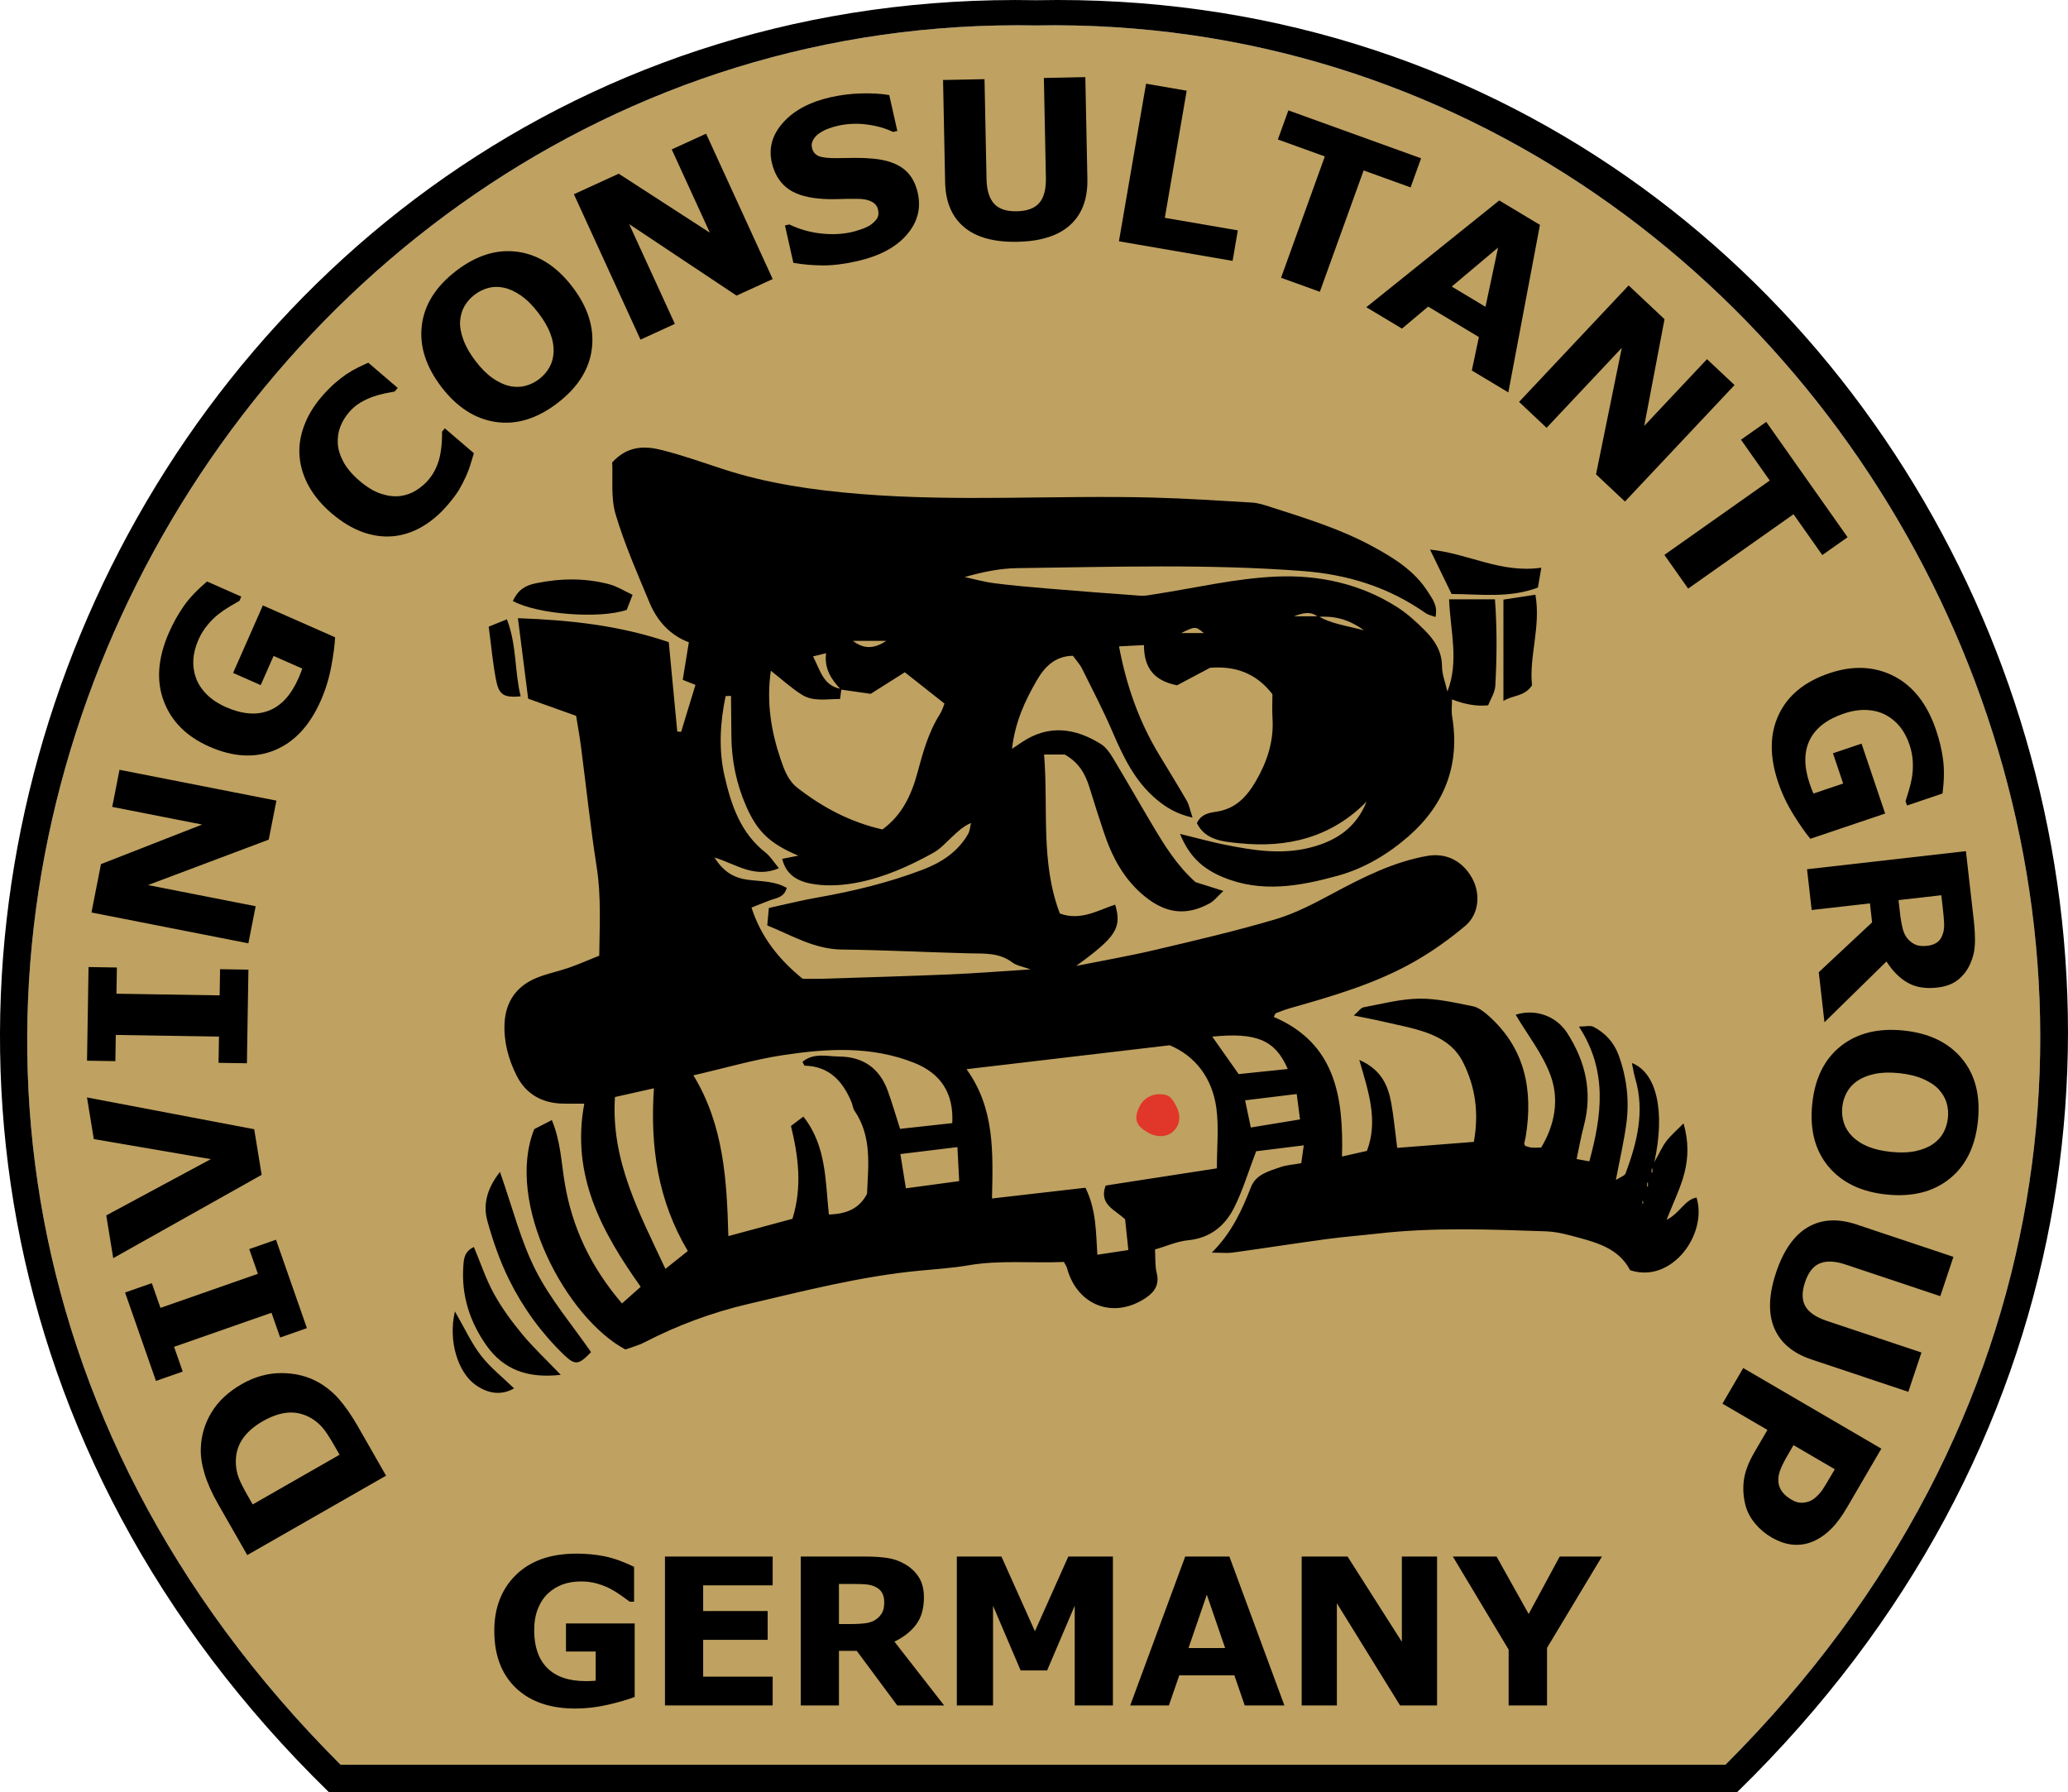 <?xml version="1.0" encoding="UTF-8"?>
<svg xmlns="http://www.w3.org/2000/svg" id="DCG-Yellow" viewBox="0 0 218.148 189.02">
  <defs>
    <style>
      .cls-1 {
        fill: #000;
      }

      .cls-1, .cls-2, .cls-3 {
        stroke-width: 0px;
      }

      .cls-2 {
        fill: #bfa161;
      }

      .cls-3 {
        fill: #e0372a;
      }
    </style>
  </defs>
  <path class="cls-2" d="M182.01,186.13c-24.442-.001-121.815-.001-146.078,0C-36.631,113.649,20.349,1.054,109.317,2.683v.001c.039-.001-.167-.002,0,.002v-.004c88.924-1.562,145.235,110.989,72.693,183.449Z"></path>
  <path class="cls-3" d="M122.247,115.409c1.028-.012,1.361.286,1.917,1.442.319.663.338,1.478-.071,2.089-.085.127-.18.243-.286.348-.69.683-1.792.678-2.641.205-1.372-.765-1.621-1.495-.923-2.859.382-.746,1.166-1.216,2.004-1.225Z"></path>
  <path class="cls-1" d="M109.317.023C13.766-1.79-39.093,117.055,34.694,189.02h148.554C257.067,117.024,204.947-1.896,109.317.023ZM182.01,186.13c-24.442-.001-121.815-.001-146.078,0C-36.631,113.649,20.349,1.054,109.317,2.683v.001c.039-.001-.167-.002,0,.002v-.004c88.924-1.562,145.235,110.989,72.693,183.449Z"></path>
  <g>
    <path class="cls-1" d="M66.95,178.977c-.703.274-1.635.547-2.795.817s-2.317.406-3.47.406c-2.672,0-4.764-.727-6.275-2.178-1.512-1.452-2.268-3.458-2.268-6.018,0-2.439.763-4.406,2.289-5.9s3.653-2.241,6.381-2.241c1.034,0,2.018.093,2.953.279s1.976.558,3.122,1.112v3.681h-.454c-.197-.147-.485-.356-.865-.627-.38-.271-.746-.501-1.097-.691-.408-.225-.884-.418-1.429-.58-.545-.161-1.123-.242-1.735-.242-.717,0-1.368.105-1.951.316s-1.107.534-1.571.971c-.443.422-.793.958-1.049,1.608-.257.65-.385,1.4-.385,2.251,0,1.737.46,3.066,1.382,3.987.921.921,2.281,1.382,4.082,1.382.155,0,.325-.004.512-.011.186-.007.356-.018.511-.032v-3.079h-3.132v-2.964h7.246v7.752Z"></path>
    <path class="cls-1" d="M81.505,179.874h-11.359v-15.704h11.359v3.037h-7.33v2.711h6.803v3.037h-6.803v3.882h7.33v3.037Z"></path>
    <path class="cls-1" d="M99.594,179.874h-4.946l-4.272-5.759h-1.877v5.759h-4.029v-15.704h6.792c.928,0,1.726.053,2.394.158.667.105,1.294.334,1.877.685.591.352,1.06.807,1.408,1.365.348.56.522,1.261.522,2.104,0,1.16-.269,2.106-.807,2.837-.538.731-1.306,1.34-2.305,1.825l5.242,6.729ZM93.276,168.979c0-.395-.081-.731-.243-1.013s-.44-.503-.833-.665c-.274-.112-.594-.181-.96-.205s-.791-.037-1.276-.037h-1.466v4.229h1.245c.647,0,1.188-.032,1.624-.095.436-.064.802-.208,1.097-.433.281-.218.487-.459.617-.723.13-.264.195-.617.195-1.06Z"></path>
    <path class="cls-1" d="M117.398,179.874h-4.029v-10.516l-2.911,6.824h-2.795l-2.911-6.824v10.516h-3.818v-15.704h4.704l3.533,7.878,3.522-7.878h4.704v15.704Z"></path>
    <path class="cls-1" d="M135.487,179.874h-4.183l-1.094-3.175h-5.811l-1.095,3.175h-4.081l5.801-15.704h4.662l5.801,15.704ZM129.237,173.82l-1.933-5.626-1.932,5.626h3.864Z"></path>
    <path class="cls-1" d="M151.591,179.874h-3.902l-6.665-10.779v10.779h-3.713v-15.704h4.841l5.728,8.996v-8.996h3.712v15.704Z"></path>
    <path class="cls-1" d="M168.984,164.17l-5.79,9.629v6.075h-4.05v-5.885l-5.886-9.819h4.611l3.386,6.058,3.273-6.058h4.455Z"></path>
  </g>
  <g>
    <path class="cls-1" d="M25.505,145.983c1.364-.78,2.763-1.167,4.197-1.161s2.712.319,3.833.94c.841.468,1.591,1.078,2.249,1.833s1.32,1.716,1.988,2.883l2.953,5.162-14.641,8.375-3.037-5.311c-.683-1.192-1.171-2.279-1.466-3.259s-.428-1.869-.398-2.67c.039-1.361.415-2.632,1.129-3.81.714-1.179,1.778-2.173,3.194-2.982ZM27.708,149.904c-.964.551-1.688,1.197-2.172,1.94-.484.742-.703,1.605-.654,2.586.031.496.127.965.289,1.407.162.442.476,1.07.94,1.883l.545.954,9.165-5.242-.546-.953c-.514-.898-.931-1.534-1.253-1.906-.322-.373-.705-.697-1.15-.974-.787-.463-1.602-.667-2.444-.611-.842.056-1.748.36-2.719.916Z"></path>
    <path class="cls-1" d="M29.115,130.755l3.26,9.324-2.823.987-.913-2.609-10.276,3.593.912,2.609-2.823.987-3.26-9.325,2.823-.986.913,2.608,10.276-3.593-.912-2.608,2.823-.987Z"></path>
    <path class="cls-1" d="M9.178,115.749l17.638,3.353.785,4.808-15.656,8.788-.736-4.51,11.029-5.932-12.343-2.116-.717-4.391Z"></path>
    <path class="cls-1" d="M26.205,102.269l-.16,9.876-2.99-.048.045-2.764-10.885-.177-.045,2.764-2.99-.048.16-9.877,2.99.049-.045,2.763,10.885.177.045-2.764,2.99.049Z"></path>
    <path class="cls-1" d="M29.157,84.444l-.808,4.112-12.74,4.793,11.36,2.232-.769,3.912-16.551-3.252,1.002-5.102,10.668-4.173-9.481-1.863.769-3.912,16.551,3.252Z"></path>
    <path class="cls-1" d="M35.348,67.214c-.035.81-.171,1.844-.408,3.102-.237,1.257-.606,2.452-1.105,3.586-1.158,2.625-2.778,4.366-4.861,5.223-2.082.856-4.38.73-6.896-.38-2.398-1.058-4-2.66-4.807-4.808-.807-2.147-.619-4.561.564-7.242.448-1.016.966-1.942,1.555-2.78s1.404-1.7,2.447-2.586l3.617,1.596-.197.445c-.231.13-.561.322-.992.578-.43.256-.815.516-1.154.778-.398.304-.794.688-1.19,1.153s-.725.998-.99,1.6c-.311.705-.489,1.39-.535,2.055-.045.665.045,1.32.273,1.965.223.618.598,1.194,1.125,1.728s1.21.985,2.046,1.355c1.707.753,3.212.876,4.517.37,1.305-.506,2.347-1.643,3.127-3.412.067-.151.137-.32.211-.507.074-.186.137-.358.19-.517l-3.026-1.335-1.358,3.078-2.913-1.284,3.141-7.121,7.618,3.36Z"></path>
    <path class="cls-1" d="M47.203,53.28c-.816.952-1.71,1.71-2.681,2.275-.972.565-1.983.898-3.036,1-1.053.102-2.131-.043-3.235-.438-1.104-.395-2.201-1.059-3.29-1.992-1.015-.87-1.805-1.81-2.371-2.822-.565-1.012-.894-2.061-.989-3.146-.091-1.043.061-2.108.457-3.196.396-1.089,1.011-2.12,1.847-3.095.462-.539.909-.999,1.34-1.381.431-.381.853-.713,1.265-.997.438-.29.858-.534,1.261-.731.402-.197.762-.364,1.078-.501l3.105,2.661-.325.379c-.274.043-.61.106-1.007.189s-.82.2-1.268.352c-.453.159-.899.368-1.339.628-.44.26-.84.599-1.198,1.017-.398.465-.704.969-.916,1.513s-.303,1.138-.27,1.782c.036.618.233,1.263.592,1.933.358.67.921,1.334,1.688,1.991.801.686,1.568,1.147,2.3,1.382s1.4.312,2.004.233c.614-.08,1.173-.277,1.676-.593.503-.315.934-.681,1.293-1.1.344-.401.625-.85.841-1.346.217-.495.365-.997.445-1.506.075-.423.122-.835.14-1.237s.025-.739.021-1.012l.295-.344,3.062,2.624c-.132.444-.26.866-.385,1.268-.124.4-.278.801-.462,1.2-.238.521-.483.993-.735,1.414s-.652.953-1.203,1.595Z"></path>
    <path class="cls-1" d="M60.372,30.247c1.637,2.133,2.325,4.296,2.066,6.489-.259,2.192-1.467,4.117-3.624,5.771-2.151,1.65-4.319,2.317-6.504,2-2.186-.317-4.096-1.543-5.733-3.676-1.65-2.151-2.344-4.32-2.08-6.507.264-2.188,1.471-4.106,3.622-5.757,2.145-1.645,4.311-2.314,6.498-2.008,2.187.307,4.106,1.535,5.756,3.687ZM58.397,37.145c.023-.665-.097-1.337-.361-2.016-.263-.678-.682-1.392-1.257-2.141-.616-.803-1.233-1.414-1.851-1.835s-1.21-.69-1.776-.808c-.582-.125-1.134-.115-1.656.028s-1.0.381-1.431.712c-.438.336-.79.731-1.057,1.183-.267.452-.424.982-.472,1.59-.042.565.069,1.216.333,1.95.264.735.695,1.492,1.293,2.271.611.798,1.223,1.406,1.836,1.826.612.42,1.204.691,1.775.815.571.123,1.122.115,1.651-.025.53-.14,1.017-.38,1.46-.721.443-.34.8-.749,1.071-1.228.27-.478.417-1.013.441-1.602Z"></path>
    <path class="cls-1" d="M81.51,29.433l-3.811,1.746-11.331-7.544,4.822,10.525-3.626,1.661-7.025-15.335,4.727-2.166,9.617,6.224-4.024-8.785,3.626-1.66,7.025,15.334Z"></path>
    <path class="cls-1" d="M96.814,20.357c.365,1.62-.026,3.093-1.172,4.414-1.146,1.323-2.898,2.249-5.255,2.78-1.363.307-2.578.454-3.645.442-1.067-.011-2.084-.102-3.051-.271l-.888-3.945.464-.104c1.034.502,2.137.819,3.308.95s2.258.084,3.26-.142c.258-.058.592-.156,1.002-.295.41-.139.736-.29.978-.452.294-.206.524-.432.69-.678s.204-.565.116-.955c-.081-.361-.304-.638-.668-.831-.365-.192-.857-.293-1.478-.3-.652-.008-1.337.001-2.055.027-.718.026-1.402.008-2.05-.056-1.486-.138-2.62-.522-3.401-1.156-.781-.633-1.3-1.52-1.557-2.662-.345-1.532.06-2.938,1.216-4.216,1.156-1.278,2.813-2.16,4.972-2.647,1.083-.244,2.177-.38,3.281-.407,1.105-.028,2.08.029,2.924.172l.853,3.79-.453.102c-.782-.382-1.694-.643-2.736-.783s-2.064-.099-3.066.127c-.353.079-.7.183-1.039.31-.339.126-.656.292-.951.498-.262.175-.471.398-.627.67-.156.271-.201.55-.137.837.098.435.339.731.723.889s1.058.229,2.022.213c.632-.011,1.24-.021,1.823-.027.583-.008,1.218.019,1.905.082,1.353.129,2.409.481,3.17,1.057.761.576,1.269,1.432,1.524,2.566Z"></path>
    <path class="cls-1" d="M114.704,18.895c.042,2.084-.56,3.693-1.806,4.829s-3.103,1.728-5.572,1.778c-2.469.05-4.347-.468-5.634-1.552-1.287-1.085-1.952-2.665-1.994-4.741l-.217-10.771,4.372-.089.212,10.521c.023,1.171.287,2.038.789,2.602.502.565,1.305.835,2.407.812,1.087-.021,1.876-.314,2.367-.875.491-.561.724-1.449.7-2.665l-.212-10.521,4.372-.089.217,10.76Z"></path>
    <path class="cls-1" d="M130.023,27.515l-11.99-2.064,2.861-16.623,4.287.738-2.307,13.408,7.701,1.325-.553,3.216Z"></path>
    <path class="cls-1" d="M148.8,19.765l-4.955-1.788-4.618,12.797-4.092-1.477,4.618-12.797-4.954-1.788,1.107-3.069,14.001,5.054-1.107,3.068Z"></path>
    <path class="cls-1" d="M159.111,41.388l-3.852-2.311.746-3.528-5.353-3.211-2.762,2.319-3.759-2.255,14.02-11.259,4.294,2.575-3.335,17.669ZM156.7,32.359l1.329-6.25-4.889,4.114,3.56,2.136Z"></path>
    <path class="cls-1" d="M171.414,52.898l-3.053-2.872,2.718-13.338-7.933,8.433-2.904-2.732,11.558-12.285,3.787,3.562-2.141,11.253,6.621-7.038,2.904,2.732-11.558,12.285Z"></path>
    <path class="cls-1" d="M192.231,58.542l-3.036-4.305-11.117,7.843-2.507-3.555,11.116-7.843-3.036-4.304,2.666-1.881,8.58,12.163-2.666,1.881Z"></path>
    <path class="cls-1" d="M190.969,88.467c-.521-.621-1.118-1.476-1.792-2.563s-1.209-2.219-1.605-3.392c-.918-2.72-.897-5.098.061-7.135.958-2.037,2.739-3.495,5.344-4.374,2.483-.838,4.747-.737,6.791.302,2.045,1.04,3.536,2.948,4.473,5.725.355,1.052.599,2.085.731,3.101.131,1.016.111,2.202-.06,3.56l-3.746,1.264-.155-.461c.082-.251.196-.616.342-1.096.144-.479.254-.931.326-1.353.089-.492.122-1.044.1-1.653-.023-.61-.14-1.227-.35-1.85-.246-.73-.577-1.355-.992-1.877s-.924-.943-1.527-1.266c-.581-.306-1.247-.477-1.997-.516s-1.558.09-2.424.382c-1.768.597-2.962,1.522-3.582,2.775-.621,1.254-.623,2.797-.005,4.628.054.157.115.33.186.518.071.186.141.356.208.51l3.135-1.059-1.076-3.188,3.016-1.018,2.489,7.373-7.889,2.663Z"></path>
    <path class="cls-1" d="M192.459,107.819l-.602-5.278,5.626-5.26-.228-2.002-6.146.7-.49-4.3,16.76-1.909.825,7.249c.113.99.153,1.848.122,2.574-.031.726-.199,1.421-.503,2.086-.304.674-.732,1.23-1.287,1.669-.554.44-1.281.71-2.182.812-1.238.141-2.28-.031-3.126-.516-.846-.485-1.588-1.231-2.227-2.237l-6.544,6.411ZM203.317,99.754c.42-.048.77-.176,1.052-.383.28-.206.482-.529.607-.97.087-.306.121-.656.102-1.049-.019-.394-.057-.849-.115-1.366l-.179-1.565-4.513.514.15,1.328c.079.69.179,1.265.299,1.722.121.458.319.83.595,1.118.267.273.549.464.847.57.297.107.682.134,1.154.08Z"></path>
    <path class="cls-1" d="M199.027,125.988c-2.675-.271-4.722-1.252-6.141-2.944s-1.992-3.891-1.719-6.596c.273-2.697,1.274-4.732,3.004-6.106,1.728-1.373,3.931-1.925,6.606-1.654,2.697.273,4.752,1.255,6.163,2.946,1.412,1.691,1.981,3.886,1.708,6.583-.272,2.69-1.269,4.726-2.991,6.107s-3.933,1.937-6.63,1.664ZM195.358,119.821c.469.473,1.04.846,1.715,1.118.674.273,1.481.458,2.42.553,1.007.102,1.876.072,2.606-.09.73-.161,1.332-.407,1.806-.739.489-.338.861-.746,1.114-1.225.254-.479.407-.989.462-1.53.056-.549.011-1.075-.136-1.58-.146-.504-.425-.981-.834-1.434-.383-.418-.933-.782-1.648-1.095-.717-.311-1.563-.517-2.54-.615-.999-.101-1.861-.072-2.587.086-.727.158-1.329.402-1.81.733-.481.33-.853.737-1.114,1.219-.262.482-.42,1.002-.477,1.558-.056.556-.002,1.097.161,1.622.163.524.451.998.863,1.419Z"></path>
    <path class="cls-1" d="M191.098,143.387c-1.977-.66-3.29-1.768-3.941-3.323-.65-1.555-.585-3.504.197-5.846.783-2.343,1.901-3.938,3.354-4.785,1.454-.849,3.166-.943,5.136-.285l10.218,3.414-1.386,4.146-9.981-3.334c-1.11-.371-2.016-.415-2.715-.131-.7.283-1.225.948-1.574,1.994-.345,1.031-.335,1.872.028,2.523.364.65,1.122,1.169,2.275,1.555l9.981,3.335-1.386,4.146-10.207-3.41Z"></path>
    <path class="cls-1" d="M186.842,162.132c-.652-.381-1.223-.867-1.713-1.459-.489-.592-.822-1.223-.999-1.895-.235-.915-.291-1.815-.168-2.701s.495-1.86,1.116-2.923l1.364-2.339-4.745-2.769,2.192-3.757,14.568,8.501-3.608,6.184c-.541.926-1.077,1.661-1.607,2.203-.531.543-1.1.966-1.704,1.269-.728.362-1.481.523-2.263.482-.781-.04-1.592-.306-2.434-.797ZM189.026,158.199c.41.239.827.334,1.253.285s.783-.185,1.071-.411c.385-.3.693-.631.927-.993s.53-.854.893-1.474l.376-.645-4.354-2.541-.628,1.076c-.373.64-.642,1.188-.805,1.648-.164.46-.21.898-.14,1.315.067.363.214.683.441.96.227.276.548.536.965.779Z"></path>
  </g>
  <g>
    <path class="cls-1" d="M124.481,87.953c1.849.45,3.278.851,4.728,1.141,2.965.593,5.922,1.073,8.962.312,2.777-.695,4.883-2.1,5.991-4.865-3.741,3.81-8.39,4.919-13.451,4.393-1.592-.165-3.539-.267-4.455-2.111.433-.962,1.311-1.103,2.038-1.208,2.042-.295,3.23-1.588,4.182-3.226,1.183-2.036,1.905-4.194,1.758-6.594-.054-.873-.009-1.753-.009-2.579-1.729-2.243-3.952-2.994-6.58-2.785-1.183.628-2.367,1.257-3.479,1.847-2.32-.456-3.495-1.721-3.492-4.24-.873.045-1.671.086-2.633.136.798,4.231,2.13,7.928,4.193,11.361.985,1.638,1.996,3.261,2.952,4.915.25.432.337.958.614,1.782-1.68-.383-2.773-1.058-3.803-1.919-2.282-1.91-3.501-4.48-4.646-7.136-.973-2.256-2.106-4.443-3.204-6.644-.244-.488-.635-.903-.971-1.369-1.86.031-2.962,1.146-3.779,2.547-1.272,2.182-2.327,4.467-2.641,7.265.468-.313.775-.52,1.084-.724,2.812-1.863,5.586-1.461,8.286.219.51.317.915.88,1.235,1.41,1.439,2.385,2.816,4.808,4.242,7.201,1.266,2.125,2.567,4.228,4.505,5.955.829.263,1.731.548,2.944.932-.58.535-.948,1.033-1.441,1.303-2.475,1.355-4.621,1.08-6.848-.724-2.193-1.777-3.443-4.14-4.316-6.746-.53-1.583-1.035-3.174-1.527-4.769-.435-1.412-1.123-2.628-2.613-3.455h-2.17c.463,5.664-.4,11.38,1.666,16.771,2.201.802,3.978-.335,5.832-.936.735,2.457.081,3.422-4.115,6.465,2.792-.561,5.601-1.049,8.371-1.701,4.247-1,8.504-1.99,12.684-3.23,2.107-.625,4.106-1.69,6.059-2.734,3.169-1.694,6.347-3.308,9.932-3.942,1.952-.345,3.703.503,4.727,2.353.904,1.633.736,3.798-.733,5.032-1.696,1.425-3.532,2.734-5.461,3.821-4.044,2.28-8.487,3.574-12.93,4.833-.531.15-1.052.341-1.564.548-.106.043-.148.242-.236.398,6.458,2.764,7.367,8.347,7.195,14.721.963-.217,1.761-.396,2.632-.592,1.213-3.23.155-6.253-.809-9.594,2.304,1.008,3.039,2.673,3.377,4.571.262,1.468.398,2.959.623,4.704,2.687-.21,5.336-.417,8.085-.632.549-3.046.171-5.806-1.159-8.437-.806-1.594-2.233-2.514-3.82-3.083-1.485-.532-3.064-.806-4.607-1.17-.914-.215-1.838-.383-3.083-.639.511-.44.745-.812,1.039-.866,1.95-.363,3.909-.883,5.871-.91,1.875-.025,3.768.431,5.63.795.579.113,1.146.541,1.61.948,3.934,3.454,4.792,7.883,3.989,12.82-.038.232-.113.459-.153.691-.011.064.042.14.084.265.189.056.406.156.631.18.313.033.632.008,1.067.008,1.434-2.362,1.915-5.021,1.027-7.515-.826-2.319-2.451-4.354-3.714-6.497,2.009-.643,4.247.073,5.441,1.934,1.93,3.009,2.695,6.25,1.748,9.795-.299,1.119-.496,2.265-.76,3.49.53.098.824.152,1.342.248,1.313-4.834,1.964-9.518-1.097-14.217.707,0,1.204-.146,1.534.026,1.236.644,2.152,1.633,2.641,2.96.868,2.357,1.159,4.801.823,7.281-.255,1.878-.688,3.732-1.101,5.912.457-.3.93-.434,1.03-.705,1.201-3.241,2.039-6.531,1.011-10.005-.149-.505-.226-1.032-.352-1.627,2.591.997,3.549,5.056,2.369,10.449.575-1.02.854-1.672,1.273-2.216.462-.599,1.052-1.098,1.807-1.864.562,1.974.494,3.63.103,5.193-.398,1.588-1.154,3.087-1.891,4.977,1.409-.695,1.88-2.104,3.158-2.352,1.192,3.872-2.629,9.127-7.006,7.663-1.28-2.454-3.829-2.995-6.29-3.658-.839-.226-1.714-.408-2.578-.438-5.898-.201-11.798-.441-17.686.228-1.815.206-3.638.343-5.447.588-3.301.447-6.592.965-9.892,1.42-.608.084-1.237.012-2.235.012,2.137-2.138,3.184-4.504,4.143-6.935.523-1.326,1.878-1.656,3.07-2.077.658-.232,1.384-.27,2.223-.422.087-.618.168-1.194.266-1.883-1.913.237-3.613.447-5.023.622-.835,2.181-1.417,4.158-2.331,5.968-.97,1.921-2.538,3.195-4.861,3.422-1.149.112-2.259.618-3.479.972.058.925-.005,1.734.181,2.48.305,1.223-.221,1.996-1.142,2.617-3.41,2.301-7.273.819-8.333-3.181-.038-.144-.14-.271-.318-.603-3.3.151-6.703-.224-10.107.36-1.719.295-3.471.4-5.21.569-6.107.593-12.031,2.113-17.982,3.505-3.813.892-7.45,2.243-10.931,4.038-.687.354-1.455.55-2.024.76-6.279-3.345-12.727-15.501-9.613-23.24.489-.252,1.106-.57,1.854-.955.92,2.201.995,4.423,1.349,6.572.783,4.754,2.757,8.92,6.051,12.768.666-.592,1.282-1.139,1.974-1.754-4.103-5.79-7.37-11.739-5.95-19.32-.783,0-1.554.018-2.325-.003-2.177-.059-3.852-1.034-4.822-2.969-.861-1.716-1.364-3.58-1.264-5.521.116-2.273,1.274-3.917,3.389-4.777,1.097-.446,2.28-.676,3.402-1.068,1.043-.364,2.056-.812,3.197-1.269.036-3.175.215-6.242-.269-9.339-.661-4.232-1.108-8.497-1.662-12.746-.142-1.093-.343-2.179-.507-3.208-1.695-.606-3.326-1.19-5.061-1.811-.361-2.844-.707-5.565-1.079-8.489,5.495.194,10.711.758,15.91,2.526.299,3.142.598,6.283.897,9.423.136.014.271.028.407.041.488-1.598.976-3.196,1.514-4.958-.398-.157-.774-.305-1.344-.53.205-1.256.416-2.551.647-3.962-1.944-.721-3.329-2.217-4.145-4.173-1.282-3.077-2.64-6.147-3.584-9.332-.523-1.767-.271-3.764-.358-5.466,1.667-1.812,3.499-1.748,5.301-1.288,2.15.55,4.251,1.295,6.364,1.986,4.712,1.54,9.56,2.231,14.492,2.633,10.286.839,20.58.11,30.865.377,3.5.091,6.997.322,10.492.53.623.037,1.245.242,1.846.435,3.708,1.192,7.443,2.33,10.882,4.203,2.243,1.221,4.421,2.569,5.829,4.812.45.716,1.04,1.413.773,2.621-.418-.163-.775-.228-1.045-.418-3.878-2.724-8.191-4.068-12.911-4.43-10.046-.771-20.097-.434-30.147-.31-1.849.023-3.694.408-5.556.942,1.04.222,2.07.517,3.121.65,1.891.241,3.792.407,5.692.565,3.248.271,6.497.521,9.748.753.456.033.926-.072,1.385-.142,4.314-.657,8.612-1.692,12.946-1.878,4.457-.192,8.882.752,12.761,3.244,1.061.682,2.02,1.56,2.912,2.459,1.017,1.026,1.78,2.198,1.784,3.778.002.849.354,1.697.57,2.642,1.257-3.224.297-6.435.179-9.722h4.838c.228,3.098.203,6.107.037,9.109-.041.736-.519,1.448-.756,2.066q-1.72.193-3.812-.621c0,.645-.081,1.238.013,1.801.847,5.07-.78,9.287-4.573,12.614-2.164,1.897-4.7,3.415-7.466,4.176-3.987,1.098-8.057,1.862-12.156.149-2.018-.843-3.51-2.084-4.506-4.554ZM139.024,65.061c-.785-.657-1.657-.386-2.521-.059h2.568c1.377.785,2.913.984,4.809,1.47-1.713-1.229-3.232-1.525-4.856-1.412ZM88.704,72.727c-.979-1.034-1.77-2.157-1.564-3.833-.543.133-.874.214-1.374.337.782,1.51,1.092,3.137,2.992,3.434-.041.299-.081.597-.143,1.057-1.435-.003-2.821.308-4.031-.452-1.107-.695-2.083-1.598-3.273-2.53-.471,3.355.03,6.364,1.028,9.32.384,1.137.788,2.26,1.788,3.038,2.664,2.072,5.581,3.617,8.959,4.385,2.065-1.51,3.057-3.627,3.69-5.974.58-2.15,1.164-4.296,2.382-6.205.236-.37.354-.816.472-1.099-1.502-1.186-2.861-2.258-4.183-3.302-1.298.82-2.558,1.615-3.604,2.276-1.256-.181-2.197-.317-3.137-.452ZM128.364,123.225c0-2.236.22-4.316-.05-6.33-.428-3.193-2.218-5.514-4.924-6.651-7.28.857-14.183,1.67-21.432,2.524,2.991,4.148,2.791,8.792,2.685,13.637,3.44-.396,6.631-.762,9.859-1.133,1.154,2.34,1.101,4.73,1.255,7.066,1.168-.177,2.227-.338,3.271-.496-.114-1.088-.229-2.175-.34-3.231-1.022-1.01-2.813-1.549-2.053-3.571,3.837-.593,7.582-1.173,11.729-1.814ZM100.453,118.459c.169-3.164-1.222-5.249-4.009-6.359-4.539-1.807-9.215-1.517-13.864-.811-3.039.462-6.015,1.341-9.436,2.128,3.213,5.258,3.528,11.103,3.687,16.956,2.397-.647,4.667-1.26,6.763-1.825,1.054-3.407.617-6.604-.156-9.792.457-.345.821-.621,1.308-.988,2.434,3.08,2.308,6.726,2.69,10.332,1.773-.069,3.174-.546,4.028-2.193.125-2.979.533-6.026-1.321-8.754-.172-.253-.192-.604-.314-.897-.921-2.208-2.331-3.793-4.936-3.859-.068-.002-.131-.212-.242-.405,1.194-.994,2.595-.568,3.889-.558,2.487.019,4.232,1.228,5.096,3.582.461,1.256.828,2.547,1.309,4.045,1.763-.193,3.548-.388,5.508-.603ZM77.113,73.394c-.19.008-.38.016-.57.024-.587,2.806-.75,5.654-.108,8.45.696,3.034,1.679,5.984,4.303,8.039.526.412.891,1.027,1.429,1.665-2.585,1.107-4.489-.422-6.801-1.135.976,1.549,2.099,2.183,3.619,2.368,1.343.164,2.776.125,4.009.843-.3,1.034-1.09,1.054-1.737,1.295-.645.241-1.282.503-1.982.779,1.028,3.203,2.969,5.534,5.398,7.514.708,0,1.345.018,1.982-.003,4.538-.147,9.077-.273,13.614-.465,2.755-.117,5.504-.339,8.435-.526-.769-.284-1.454-.381-1.938-.745-1.396-1.05-2.973-.908-4.561-.948-4.457-.111-8.912-.351-13.37-.398-2.925-.03-5.277-1.484-7.899-2.547.062-.673.11-1.192.17-1.841,1.796-.389,3.484-.814,5.193-1.113,3.761-.659,7.453-1.561,11.026-2.92,1.985-.755,3.7-1.87,4.789-3.753.197-.34.217-.783.318-1.179-.871.375-1.417.933-1.992,1.46-.636.582-1.225,1.267-1.962,1.676-2.511,1.394-5.139,2.579-7.965,3.139-1.461.289-3.029.407-4.494.205-1.499-.207-3.049-.757-3.504-2.693.608-.121,1.065-.212,1.7-.339-3.035-1.271-4.345-2.565-5.51-5.228-1.034-2.366-1.535-4.835-1.553-7.41-.01-1.405-.026-2.809-.04-4.214ZM72.555,131.947c-3.148-5.308-3.991-10.973-3.575-17.165-1.51.339-2.703.607-4.11.923-.441,6.738,2.617,12.324,5.322,18.123.779-.621,1.45-1.155,2.363-1.882ZM95.561,125.331c2.005-.27,3.765-.507,5.621-.757-.064-1.227-.119-2.3-.186-3.588-2.103.257-3.95.482-6.019.734.199,1.231.369,2.283.583,3.611ZM130.664,113.286c1.604-.166,3.386-.351,5.179-.537-1.323-3.057-3.286-3.882-7.966-3.416.871,1.236,1.767,2.507,2.787,3.953ZM131.944,118.919c1.812-.297,3.426-.562,5.194-.853-.127-.973-.225-1.721-.35-2.678-1.883.23-3.571.435-5.446.664.21,1.002.385,1.835.602,2.867ZM89.968,67.592c1.137.868,2.22.88,3.515,0h-3.515ZM126.994,66.772c-.888-.719-.893-.74-2.401,0h2.401ZM173.838,124.736c-.026-.001-.053-.001-.08-.002-.006.134-.012.267-.018.401.033.001.065.002.098.003v-.402ZM174.31,123.253c-.025-.001-.051-.001-.076-.002-.009.138-.018.275-.027.413.034.001.069.003.103.004v-.415ZM173.24,126.957c.04-.017.115-.039.113-.051-.016-.112-.044-.222-.069-.332-.015.128-.03.256-.044.383Z"></path>
    <path class="cls-1" d="M52.738,123.6c1.331,3.771,2.185,7.262,3.771,10.382,1.562,3.075,3.865,5.773,5.837,8.627-1.298,1.355-1.674,1.427-2.878.265-2.363-2.282-4.287-4.931-5.74-7.855-.979-1.969-1.716-4.088-2.308-6.21-.482-1.725-.081-3.422,1.319-5.209Z"></path>
    <path class="cls-1" d="M59.153,145.004c-3.501.398-6.05-.549-7.853-3.117-1.733-2.469-2.635-5.229-2.427-8.291.053-.789.079-1.583,1.117-2.073.702,1.672,1.26,3.376,2.11,4.921.834,1.516,1.88,2.938,2.986,4.274,1.159,1.4,2.499,2.65,4.067,4.286Z"></path>
    <path class="cls-1" d="M54.097,63.384c.54-1.145,1.276-1.631,2.42-1.864,2.622-.535,5.208-.578,7.781.111.808.216,1.547.693,2.432,1.104-.267.686-.456,1.173-.617,1.587-2.821.981-9.465.481-12.016-.937Z"></path>
    <path class="cls-1" d="M162.591,59.876c-.146.846-.258,1.494-.361,2.095-3.029,1.134-5.965.695-9.106.677-.706-1.453-1.418-2.92-2.273-4.68,4.027.394,7.446,2.531,11.74,1.907Z"></path>
    <path class="cls-1" d="M158.594,63.242c1.3-.2,2.277-.35,3.372-.519.594,3.361-.686,6.509-.357,9.561-.83,1.23-2.026,1.002-3.016,1.648v-10.69Z"></path>
    <path class="cls-1" d="M47.989,138.318c1.074,1.856,1.757,3.381,2.755,4.662.994,1.276,2.303,2.306,3.484,3.453-1.294.743-2.696.607-4.066-.365-1.843-1.308-2.909-4.62-2.173-7.75Z"></path>
    <path class="cls-1" d="M51.553,66.093c.782-.316,1.266-.512,1.918-.775,1.053,2.722.799,5.486,1.453,8.127-1.791.152-2.292-.145-2.601-1.748-.342-1.773-.501-3.581-.77-5.603Z"></path>
  </g>
</svg>

